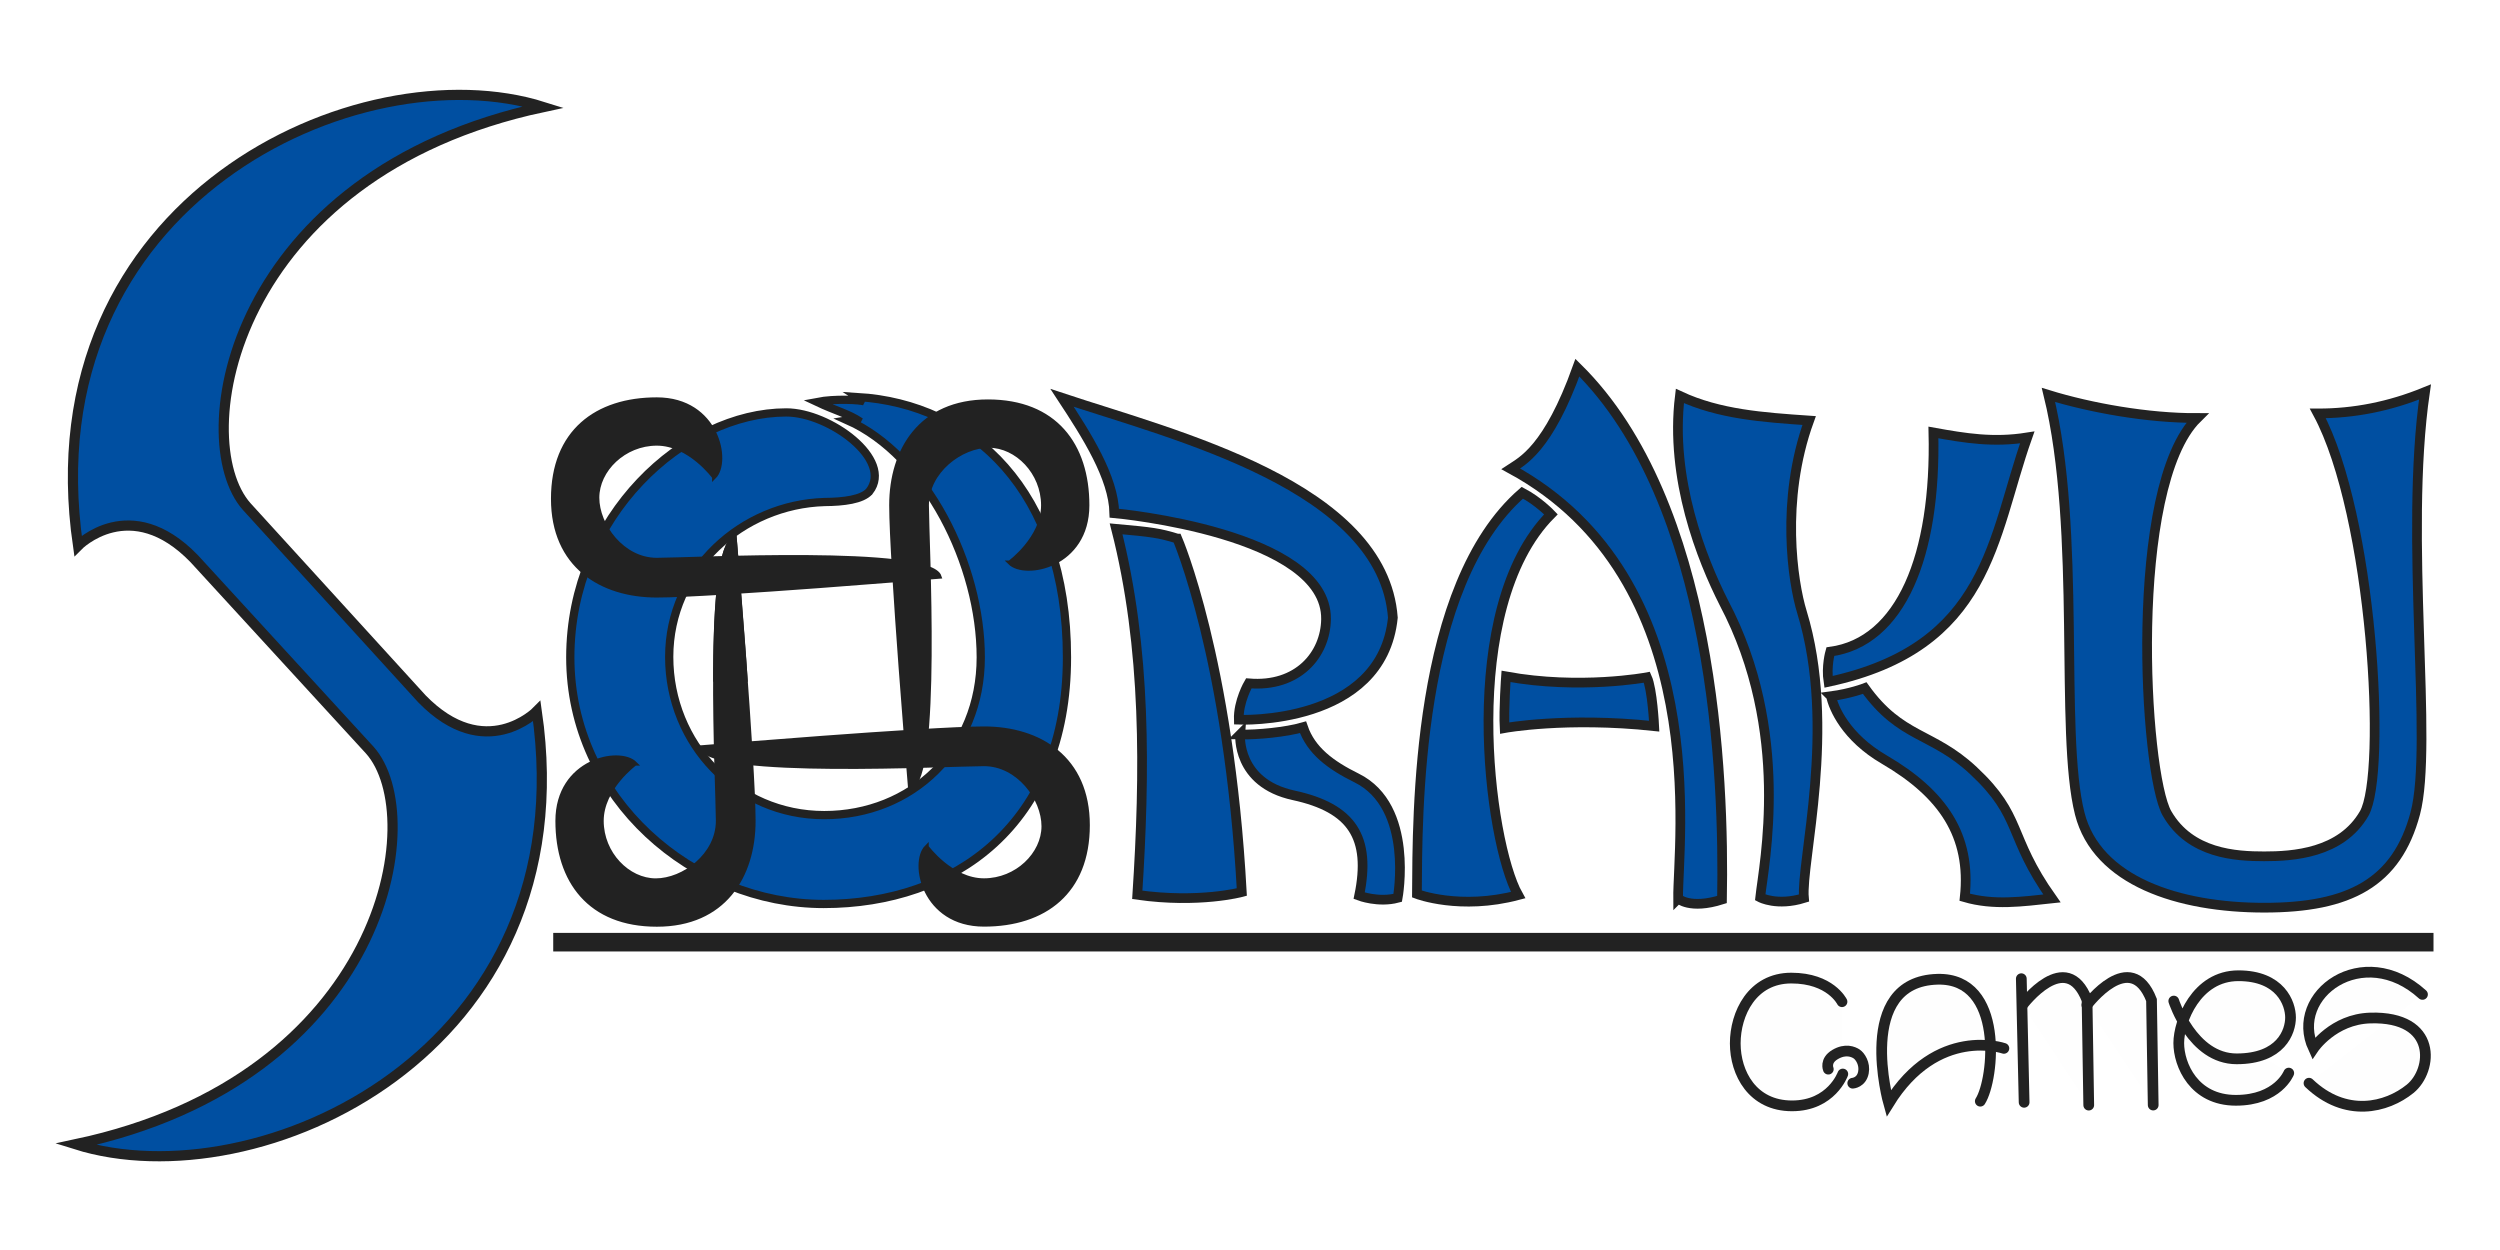 <?xml version="1.0" encoding="UTF-8" standalone="no"?>
<!-- Created with Inkscape (http://www.inkscape.org/) -->

<svg
   version="1.1"
   id="svg1"
   width="512"
   height="256"
   viewBox="0 0 512 256"
   xmlns:xlink="http://www.w3.org/1999/xlink"
   xmlns="http://www.w3.org/2000/svg"
   xmlns:svg="http://www.w3.org/2000/svg">
  <defs
     id="defs1">
    <color-profile
       name="Agfa-:-Swop-Standard"
       xlink:href="../../../../../../../Windows/system32/spool/drivers/color/RSWOP.icm"
       id="color-profile2" />
  </defs>
  <g
     id="g1"
     style="display:none;opacity:0.5"
     transform="matrix(0.845,0,0,0.845,9.285,-67.515)">
    <path
       style="fill:#004fa1;fill-opacity:1;stroke:#000000;stroke-width:2;stroke-linecap:butt;stroke-linejoin:miter;stroke-dasharray:none;stroke-opacity:1;paint-order:normal"
       d="m 197.927,204.89 c 0,0 4.148,-6.815 -1.037,-13.333 0,0 -5.766,-7.819 -15.222,-9.593 0,0 -36.421,-3.527 -49.998,36.268 0,0 -13.447,38.362 16.331,66.806 29.778,28.445 68.815,6.889 68.815,6.889 0,0 25.482,-15.333 29.408,-40.963 0,0 4.296,-24.148 -11.556,-47.259 0,0 -13.05,-19.255 -37.791,-25.106 l 1.652,1.083 c 0,0 -1.297,-0.568 -5.994,-0.71 -1.841,0.081 -3.602,0.381 -5.295,1.075 3.978,0.957 6.801,2.838 10.271,5.199 l -2.491,-0.421 c 4.769,1.354 11.702,6.891 19.706,17.487 9.926,13.852 12.7,21.916 11.721,41.096 -1.005,19.687 -19.392,32.741 -27.54,35.037 -8.148,2.296 -25.185,3.63 -37.852,-10.667 -12.667,-14.296 -15.497,-32.741 -9.127,-44.148 6.37,-11.407 19.577,-19.233 26.244,-20.27 6.667,-1.037 9.315,0.037 14.889,1.556 0,0 3.597,1.426 4.867,-0.026 z"
       id="path2" />
    <path
       style="fill:#004fa1;fill-opacity:1;stroke:#000000;stroke-width:2.353;stroke-linecap:butt;stroke-linejoin:miter;stroke-dasharray:none;stroke-opacity:1;paint-order:normal"
       d="m 274.449,211.424 c 0,0 12.529,29.032 15.635,85.67 0,0 -10.323,2.806 -25.332,0.679 1.743,-16.35 0.984,-32.701 0.556,-49.07 -0.375,-13.337 -2.314,-27.106 -5.692,-39.64 8.834,0.799 10.446,1.022 14.833,2.361 z"
       id="path3" />
    <path
       style="fill:#004fa1;fill-opacity:1;stroke:#000000;stroke-width:2.353;stroke-linecap:butt;stroke-linejoin:miter;stroke-dasharray:none;stroke-opacity:1;paint-order:normal"
       d="m 259.188,206.263 c 0,0 28.262,2.179 45.249,12.658 16.987,10.479 5.638,30.14 -12.667,28.584 0,0 -2.563,4.358 -2.416,8.819 0,0 34.705,1.504 37.341,-24.745 2.636,-26.25 -45.395,-40.879 -56.671,-45.236 -7.524,-3.084 -15.664,-5.39 -23.503,-8.034 5.993,9.108 12.484,19.288 12.667,27.954 z"
       id="path4" />
    <path
       style="fill:#004fa1;fill-opacity:1;stroke:#000000;stroke-width:2.353;stroke-linecap:butt;stroke-linejoin:miter;stroke-dasharray:none;stroke-opacity:1;paint-order:normal"
       d="m 289.677,258.914 c 0,0 0.629,11.728 14.54,14.737 14.174,3.066 18.817,10.22 15.888,24.33 0,0 3.075,1.764 7.761,0.519 0,0 4.1,-22.099 -9.958,-29.051 -6.298,-3.114 -11.043,-6.619 -12.99,-12.304 -4.099,1.189 -11.112,1.859 -15.242,1.769 z"
       id="path5" />
    <path
       style="fill:#004fa1;fill-opacity:1;stroke:#000000;stroke-width:2.353;stroke-linecap:butt;stroke-linejoin:miter;stroke-dasharray:none;stroke-opacity:1;paint-order:normal"
       d="m 360.082,201.49 c 0,0 -21.965,11.828 -25.187,96.076 0,0 5.565,4.358 19.622,0.623 0,0 -17.865,-57.894 12.008,-91.095 0,0 -2.709,-3.242 -6.443,-5.603 z"
       id="path6" />
    <path
       style="fill:#004fa1;fill-opacity:1;stroke:#000000;stroke-width:2.353;stroke-linecap:butt;stroke-linejoin:miter;stroke-dasharray:none;stroke-opacity:1;paint-order:normal"
       d="m 353.419,246.934 c 0,0 -0.833,3.662 -0.588,8.184 0,0 15.371,-2.624 36.75,-0.342 0,0 -0.682,-4.708 -2.007,-7.635 0,0 -16.217,3.061 -34.155,-0.207 z"
       id="path7" />
    <path
       style="fill:#004fa1;fill-opacity:1;stroke:#000000;stroke-width:2.353;stroke-linecap:butt;stroke-linejoin:miter;stroke-dasharray:none;stroke-opacity:1;paint-order:normal"
       d="m 387.612,234.898 c 12.301,35.484 7.029,51.877 4.1,64.12 0,0 5.565,1.66 12.301,0.415 0,0 -1.757,-3.32 -0.879,-11.62 0.879,-8.3 0,-87.36 -30.752,-114.129 -6.471,7.217 -11.593,12.272 -19.761,19.071 22.878,13.441 25.639,22.368 34.991,42.143 z"
       id="path8" />
    <path
       style="fill:#004fa1;fill-opacity:1;stroke:#000000;stroke-width:2.353;stroke-linecap:butt;stroke-linejoin:miter;stroke-dasharray:none;stroke-opacity:1;paint-order:normal"
       d="m 406.941,227.013 c 16.401,31.126 9.665,63.289 8.786,71.382 0,0 5.198,2.179 11.715,0.156 0,0 -2.197,-3.579 0.732,-24.434 2.929,-20.854 -0.146,-37.766 -2.343,-44.925 -2.197,-7.159 -5.272,-26.976 1.757,-46.378 -11.184,-0.766 -21.78,-1.505 -31.329,-5.955 -1.254,10.228 -0.488,16.147 1.519,24.107 1.728,8.885 4.946,17.712 9.163,26.047 z"
       id="path9" />
    <path
       style="fill:#004fa1;fill-opacity:1;stroke:#000000;stroke-width:2.353;stroke-linecap:butt;stroke-linejoin:miter;stroke-dasharray:none;stroke-opacity:1;paint-order:normal"
       d="m 432.714,239.827 c 0,0 -1.025,3.579 -0.439,7.315 0,0 32.655,-2.905 43.931,-46.793 0,0 1.646,-6.299 4.247,-12.45 -8.194,1.304 -14.881,0.217 -22.744,-1.204 0.71,29.93 -7.903,50.798 -24.994,53.132 z"
       id="path10" />
    <path
       style="fill:#004fa1;fill-opacity:1;stroke:#000000;stroke-width:2.353;stroke-linecap:butt;stroke-linejoin:miter;stroke-dasharray:none;stroke-opacity:1;paint-order:normal"
       d="m 432.641,249.631 c 0.608,2.866 6.323,9.296 15.742,14.422 15.756,8.574 19.769,18.987 18.158,33.927 7.026,2.043 12.684,1.436 19.894,0.66 -3.326,-5.407 -5.916,-11.107 -7.74,-16.845 -2.164,-6.045 -5.66,-10.325 -10.69,-14.525 -10.397,-8.612 -15.229,-5.603 -26.944,-19.609 0,0 -3.734,1.349 -8.42,1.971 z"
       id="path11" />
    <path
       style="fill:#004fa1;fill-opacity:1;stroke:#000000;stroke-width:2.353;stroke-linecap:butt;stroke-linejoin:miter;stroke-dasharray:none;stroke-opacity:1;paint-order:normal"
       d="m 493.025,237.922 c 1.59,19.085 2.224,36.605 4.358,44.279 2.413,6.628 10.94,19.777 41.79,18.685 35.054,-1.242 35.483,-20.52 36.548,-25.956 0.398,-3.012 -0.371,-47.829 -1.093,-71.742 -0.175,-9.151 0.895,-18.206 2.216,-27.289 -8.607,3.52 -14.605,5.204 -23.337,5.194 13.257,24.667 14.508,62.49 11.389,93.699 -0.448,4.452 -5.706,8.737 -12.188,11.414 -6.698,2.766 -17.1,4.635 -30.266,0.031 0,0 -10.976,-4.255 -12.218,-21.276 -1.243,-17.021 -4.97,-69.696 8.284,-82.755 -12,0.053 -22.754,-2.469 -32.918,-5.597 6.535,20.062 5.917,40.839 7.436,61.314 z"
       id="path12" />
    <path
       style="display:inline;fill:#000000;fill-opacity:1;stroke:#000000;stroke-opacity:1"
       d="m 231.112,216.149 c 0,0 14.963,-10.074 3.556,-21.926 -11.407,-11.852 -21.63,2.667 -22.222,6.963 -0.593,4.296 -3.407,13.778 -1.926,49.482 0,0 1.481,13.63 -4.593,19.407 0,0 -2.627,-38.573 -4.741,-51.408 -2.074,-12.593 0,-40.889 25.185,-41.037 8.677,-0.051 14.218,4.211 17.954,9.274 3.854,5.224 6.494,18.129 3.232,22.578 -4.461,6.082 -10.519,9.185 -16.445,6.667 z"
       id="path13" />
    <path
       style="display:inline;fill:#000000;fill-opacity:1;stroke:#000000;stroke-opacity:1"
       d="m 210.774,284.386 c 0,0 10.074,14.963 21.926,3.556 11.852,-11.407 -2.667,-21.63 -6.963,-22.222 -4.296,-0.593 -13.778,-3.407 -49.482,-1.926 0,0 -13.63,1.481 -19.407,-4.593 0,0 38.573,-2.627 51.408,-4.741 12.593,-2.074 40.889,0 41.037,25.185 0.051,8.677 -4.211,14.218 -9.274,17.954 -5.224,3.854 -18.129,6.494 -22.578,3.232 -6.082,-4.461 -9.185,-10.519 -6.667,-16.445 z"
       id="path13-8" />
    <path
       style="display:inline;fill:#000000;fill-opacity:1;stroke:#000000;stroke-opacity:1"
       d="m 140.865,265.686 c 0,0 -14.963,10.074 -3.556,21.926 11.407,11.852 21.63,-2.667 22.222,-6.963 0.593,-4.296 3.407,-13.778 1.926,-49.482 0,0 -1.481,-13.63 4.593,-19.407 0,0 2.627,38.573 4.741,51.408 2.074,12.593 0,40.889 -25.185,41.037 -8.677,0.051 -14.218,-4.211 -17.954,-9.274 -3.854,-5.224 -6.494,-18.129 -3.232,-22.578 4.461,-6.082 10.519,-9.185 16.445,-6.667 z"
       id="path13-8-1" />
    <path
       style="display:inline;fill:#000000;fill-opacity:1;stroke:#000000;stroke-opacity:1"
       d="m 162.456,193.36 c 0,0 -10.074,-14.963 -21.926,-3.556 -11.852,11.407 2.667,21.63 6.963,22.222 4.296,0.593 13.778,3.407 49.482,1.926 0,0 13.63,-1.481 19.407,4.593 0,0 -38.573,2.627 -51.408,4.741 -12.593,2.074 -40.889,0 -41.037,-25.185 -0.051,-8.677 4.211,-14.218 9.274,-17.954 5.224,-3.854 18.129,-6.494 22.578,-3.232 6.082,4.461 9.185,10.519 6.667,16.445 z"
       id="path13-8-1-3" />
    <path
       style="fill:#000000;fill-opacity:1;stroke:#000000;stroke-width:4.503;stroke-dasharray:none;stroke-opacity:1"
       d="M 123.194,309.243 H 578.911"
       id="path14" />
    <path
       style="display:inline;fill:#000000;fill-opacity:0.004;stroke:#000000;stroke-width:2.6;stroke-linecap:round;stroke-dasharray:none;stroke-opacity:1"
       d="m 435.552,323.672 c 0,0 -3.448,-6.195 -12.29,-5.725 -9.889,0.525 -13.873,10.827 -13.582,15.83 0.33,5.695 4.081,10.645 8.168,13.278 4.604,2.967 13.531,1.089 17.897,-5.857"
       id="path16" />
    <path
       style="fill:#000000;fill-opacity:0.004;stroke:#000000;stroke-width:2.6;stroke-linecap:round;stroke-dasharray:none;stroke-opacity:1"
       d="m 432.232,340.019 c 0,0 -0.885,-2.043 1.634,-3.541 2.519,-1.498 4.426,-0.681 5.243,-0.136 0.817,0.545 2.053,2.338 1.634,4.494 -0.477,2.451 -2.587,2.587 -2.587,2.587"
       id="path17" />
    <path
       style="fill:#000000;fill-opacity:0.004;stroke:#000000;stroke-width:2.6;stroke-linecap:round;stroke-dasharray:none;stroke-opacity:1"
       d="m 474.788,334.981 c 0,0 -16.205,-5.583 -27.917,13.346 0,0 -8.331,-29.587 11.848,-30.096 16.205,-0.409 13.754,24.24 10.35,29.551"
       id="path18" />
    <path
       style="fill:#000000;fill-opacity:0.004;stroke:#000000;stroke-width:2.6;stroke-linecap:round;stroke-dasharray:none;stroke-opacity:1"
       d="m 479.691,348.054 -0.681,-29.959"
       id="path19" />
    <path
       style="fill:#000000;fill-opacity:0.004;stroke:#000000;stroke-width:2.6;stroke-linecap:round;stroke-dasharray:none;stroke-opacity:1"
       d="m 479.282,324.495 c 0,0 10.622,-14.163 15.661,-1.226 l 0.409,25.466"
       id="path20" />
    <path
       style="fill:#000000;fill-opacity:0.004;stroke:#000000;stroke-width:2.6;stroke-linecap:round;stroke-dasharray:none;stroke-opacity:1"
       d="m 494.905,324.479 c 0,0 10.622,-14.163 15.661,-1.226 l 0.409,25.466"
       id="path20-6" />
    <path
       style="fill:#000000;fill-opacity:0.004;stroke:#000000;stroke-width:2.6;stroke-linecap:round;stroke-dasharray:none;stroke-opacity:1"
       d="m 516.051,323.95 c 0,0 -0.048,5.381 8.171,11.031 5.424,3.728 12.722,3.144 16.942,-0.436 3.339,-2.832 4.004,-7.214 2.259,-11.003 -3.949,-8.579 -16.205,-8.035 -21.38,-1.634 -5.175,6.4 -7.108,15.824 -0.681,22.061 2.33,2.261 6.901,3.995 11.633,3.541 4.593,-0.441 9.361,-2.982 10.836,-6.537"
       id="path21" />
    <path
       style="fill:#000000;fill-opacity:0.004;stroke:#000000;stroke-width:2.6;stroke-linecap:round;stroke-dasharray:none;stroke-opacity:1"
       d="m 576.242,321.907 c 0,0 -6.264,-7.898 -18.112,-4.222 -11.848,3.677 -10.213,15.388 -8.307,17.295 0,0 4.766,-7.081 13.754,-7.354 8.988,-0.272 11.575,3.677 12.12,4.494 0.545,0.817 3.268,8.035 -2.451,12.665 -5.72,4.63 -15.661,7.081 -24.512,-1.362"
       id="path22" />
    <path
       style="display:inline;fill:#004fa1;fill-opacity:1;stroke:#000000;stroke-width:2;stroke-linecap:butt;stroke-linejoin:miter;stroke-miterlimit:4;stroke-dasharray:none;stroke-opacity:1;paint-order:normal"
       d="m 120.89,110.414 c -12.211,-4.208 -49.365,-3.649 -76.777,24.001 -24.889,25.105 -31.961,51.634 -36.151,71.328 0,0 14.875,-4.819 24.304,-0.21 9.428,4.609 40.739,40.178 40.739,40.178 0,0 31.334,37.133 0.326,72.541 -22.731,25.956 -47.323,32.579 -63.692,34.57 7.845,3.375 51.191,8.497 82.893,-28.568 0,0 25.082,-30.178 29.406,-68.228 0,0 -15.838,4.364 -26.524,-5.483 0,0 -21.776,-17.095 -45.968,-45.01 C 36.908,191.067 45.906,161.741 54.568,150.274 76.763,120.892 106.817,112.947 120.89,110.414 Z"
       id="path1" />
  </g>
  <g
     id="g71"
     style="display:inline"
     transform="matrix(0.845,0,0,0.845,9.201,-68.353)">
    <path
       style="display:inline;fill:#000000;fill-opacity:0.004;stroke:#222222;stroke-width:2.6;stroke-linecap:round;stroke-dasharray:none;stroke-opacity:1"
       d="m 576.242,321.907 c -14.372,-13.051 -32.421,0.059 -26.419,13.073 0,0 4.766,-7.081 13.754,-7.354 16.371,-0.496 15.213,12.67 9.669,17.159 -5.72,4.63 -15.661,7.081 -24.512,-1.362"
       id="path70" />
    <path
       style="fill:#000000;fill-opacity:0.004;stroke:#222222;stroke-width:2.6;stroke-linecap:round;stroke-dasharray:none;stroke-opacity:1"
       d="m 515.963,323.512 c 0,0 4.476,14.005 15.236,14.005 10.761,0 13.063,-6.608 13.063,-10.019 0,-3.411 -2.441,-10.121 -12.637,-10.121 -10.196,0 -14.454,11.058 -14.454,16.317 0,5.259 3.644,13.873 13.839,13.873 10.195,0 12.82,-6.595 12.82,-6.595"
       id="path69" />
    <path
       style="display:inline;fill:#000000;fill-opacity:0.004;stroke:#222222;stroke-width:2.6;stroke-linecap:round;stroke-dasharray:none;stroke-opacity:1"
       d="m 494.905,324.479 c 0,0 10.622,-14.163 15.661,-1.226 l 0.409,25.466"
       id="path68" />
    <path
       style="display:inline;fill:#000000;fill-opacity:0.004;stroke:#222222;stroke-width:2.6;stroke-linecap:round;stroke-dasharray:none;stroke-opacity:1"
       d="m 479.282,324.495 c 0,0 10.622,-14.163 15.661,-1.226 l 0.409,25.466"
       id="path67" />
    <path
       style="display:inline;fill:#000000;fill-opacity:0.004;stroke:#222222;stroke-width:2.6;stroke-linecap:round;stroke-dasharray:none;stroke-opacity:1"
       d="m 479.691,348.054 -0.681,-29.959"
       id="path66" />
    <path
       style="display:inline;fill:#000000;fill-opacity:0.004;stroke:#222222;stroke-width:2.6;stroke-linecap:round;stroke-dasharray:none;stroke-opacity:1"
       d="m 474.788,334.981 c 0,0 -16.205,-5.583 -27.917,13.346 0,0 -8.331,-29.587 11.848,-30.096 16.205,-0.409 13.754,24.24 10.35,29.551"
       id="path65" />
    <path
       style="display:inline;fill:#000000;fill-opacity:0.004;stroke:#222222;stroke-width:2.6;stroke-linecap:round;stroke-dasharray:none;stroke-opacity:1"
       d="m 432.232,340.019 c 0,0 -0.885,-2.043 1.634,-3.541 2.519,-1.498 4.426,-0.681 5.243,-0.136 0.817,0.545 2.053,2.338 1.634,4.494 -0.477,2.451 -2.587,2.587 -2.587,2.587"
       id="path64" />
    <path
       style="display:inline;fill:#000000;fill-opacity:0.004;stroke:#222222;stroke-width:2.6;stroke-linecap:round;stroke-dasharray:none;stroke-opacity:1"
       d="m 435.552,323.672 c 0,0 -2.801,-5.725 -12.29,-5.725 -9.49,0 -13.582,8.618 -13.582,15.83 0,7.213 4.178,15.137 13.746,15.137 9.568,0 12.319,-7.717 12.319,-7.717"
       id="path63" />
    <path
       style="display:inline;fill:#000000;fill-opacity:1;stroke:#222222;stroke-width:4.503;stroke-dasharray:none;stroke-opacity:1"
       d="M 123.194,309.243 H 578.911"
       id="path62" />
    <path
       style="display:inline;fill:#004fa1;fill-opacity:1;stroke:#222222;stroke-width:2.353;stroke-linecap:butt;stroke-linejoin:miter;stroke-dasharray:none;stroke-opacity:1;paint-order:normal"
       d="m 493.169,278.069 c 4.148,16.375 23.967,22.816 44.714,22.816 20.748,0 32.127,-6.128 36.599,-22.816 4.471,-16.688 -2.783,-66.787 2.362,-102.171 -8.607,3.52 -17.235,5.204 -25.967,5.194 13.257,24.667 16.816,87.304 11.231,96.977 -5.585,9.673 -17.342,10.367 -24.225,10.367 -6.883,0 -17.904,-0.597 -23.545,-10.367 -5.641,-9.77 -9.577,-79.211 7.324,-95.864 -12,0.053 -25.909,-2.469 -36.073,-5.597 8.09,33.038 2.604,81.822 7.58,101.461 z"
       id="path57" />
    <path
       style="display:inline;fill:#004fa1;fill-opacity:1;stroke:#222222;stroke-width:2.353;stroke-linecap:butt;stroke-linejoin:miter;stroke-dasharray:none;stroke-opacity:1;paint-order:normal"
       d="m 432.889,249.631 c 0.608,2.866 3.59,9.915 12.852,15.319 14.268,8.326 21.171,18.461 19.56,33.401 7.026,2.043 13.924,1.064 21.133,0.288 -10.854,-15.338 -6.982,-19.738 -19.049,-30.999 -10.025,-9.355 -17.513,-7.697 -26.324,-19.981 0,0 -3.486,1.349 -8.172,1.971 z"
       id="path56" />
    <path
       style="display:inline;fill:#004fa1;fill-opacity:1;stroke:#222222;stroke-width:2.353;stroke-linecap:butt;stroke-linejoin:miter;stroke-dasharray:none;stroke-opacity:1;paint-order:normal"
       d="m 432.714,238.835 c 0,0 -1.025,3.579 -0.439,7.315 39.099,-8.411 39.598,-35.003 48.177,-59.243 -8.194,1.304 -14.881,0.217 -22.744,-1.204 0.71,29.93 -7.903,50.798 -24.994,53.132 z"
       id="path55" />
    <path
       style="display:inline;fill:#004fa1;fill-opacity:1;stroke:#222222;stroke-width:2.353;stroke-linecap:butt;stroke-linejoin:miter;stroke-dasharray:none;stroke-opacity:1;paint-order:normal"
       d="m 406.941,227.013 c 16.401,31.126 9.665,63.289 8.786,71.382 0,0 4.083,2.179 10.599,0.156 -0.794,-8.659 8.103,-41.337 -0.495,-69.359 -2.197,-7.159 -5.272,-26.976 1.757,-46.378 -11.184,-0.766 -21.78,-1.505 -31.329,-5.955 -2.461,20.077 5.307,39.532 10.682,50.154 z"
       id="path54" />
    <path
       style="display:inline;fill:#004fa1;fill-opacity:1;stroke:#222222;stroke-width:2.353;stroke-linecap:butt;stroke-linejoin:miter;stroke-dasharray:none;stroke-opacity:1;paint-order:normal"
       d="m 354.12,244.83 c 0,0 -0.585,7.997 -0.34,12.519 0,0 14.875,-2.748 36.254,-0.466 0,0 -0.434,-8.919 -1.759,-11.846 0,0 -16.217,3.061 -34.155,-0.207 z"
       id="path52" />
    <path
       style="display:inline;fill:#004fa1;fill-opacity:1;stroke:#222222;stroke-width:2.353;stroke-linecap:butt;stroke-linejoin:miter;stroke-dasharray:none;stroke-opacity:1;paint-order:normal"
       d="m 395.831,298.667 c 0,0 2.848,2.712 10.636,0.24 0.549,-29.828 -1.874,-96.23 -35.049,-128.904 -7.085,19.751 -13.434,22.702 -16.168,24.506 49.287,26.78 40.464,90.747 40.58,104.159 z"
       id="path53" />
    <path
       style="display:inline;fill:#004fa1;fill-opacity:1;stroke:#222222;stroke-width:2.353;stroke-linecap:butt;stroke-linejoin:miter;stroke-dasharray:none;stroke-opacity:1;paint-order:normal"
       d="m 358.071,200.314 c -25.832,22.496 -25.403,78.333 -25.543,97.251 0,0 10.473,4.007 24.531,0.272 -7.196,-12.835 -14.638,-69.551 7.951,-92.292 0,0 -3.03,-3.189 -6.939,-5.231 z"
       id="path51" />
    <path
       style="display:inline;fill:#004fa1;fill-opacity:1;stroke:#222222;stroke-width:2.353;stroke-linecap:butt;stroke-linejoin:miter;stroke-dasharray:none;stroke-opacity:1;paint-order:normal"
       d="m 289.677,258.914 c 0,0 -0.949,11.728 12.962,14.737 14.174,3.066 18.817,10.22 15.888,24.33 0,0 4.653,1.764 9.339,0.519 0,0 4.1,-22.099 -9.958,-29.051 -6.298,-3.114 -11.043,-6.619 -12.99,-12.304 -4.099,1.189 -11.112,1.859 -15.242,1.769 z"
       id="path50" />
    <path
       style="display:inline;fill:#004fa1;fill-opacity:1;stroke:#222222;stroke-width:2.353;stroke-linecap:butt;stroke-linejoin:miter;stroke-dasharray:none;stroke-opacity:1;paint-order:normal"
       d="m 259.188,205.271 c 0.893,0.079 51.59,4.852 51.31,25.683 -0.116,8.587 -6.807,16.572 -18.728,15.559 0,0 -2.563,4.358 -2.416,8.819 0,0 34.705,1.504 37.341,-24.745 -2.341,-31.849 -52.809,-44.177 -80.174,-53.27 5.993,9.108 12.484,19.288 12.667,27.954 z"
       id="path49" />
    <path
       style="display:inline;fill:#004fa1;fill-opacity:1;stroke:#222222;stroke-width:2.353;stroke-linecap:butt;stroke-linejoin:miter;stroke-dasharray:none;stroke-opacity:1;paint-order:normal"
       d="m 274.449,211.424 c 0,0 12.529,29.032 15.635,85.67 0,0 -10.323,2.806 -25.332,0.679 1.917,-29.506 2.235,-59.868 -5.136,-88.71 8.834,0.799 10.446,1.022 14.833,2.361 z"
       id="path48" />
    <path
       style="display:inline;fill:#004fa1;fill-opacity:1;stroke:#222222;stroke-width:2;stroke-linecap:butt;stroke-linejoin:miter;stroke-dasharray:none;stroke-opacity:1;paint-order:normal"
       d="m 199.82,199.983 c 5.953,-7.695 -9.697,-19.135 -20.136,-19.135 -24.694,0 -52.353,25.118 -52.353,59.365 0,34.247 29.796,59.773 61.42,59.773 31.624,0 58.959,-19.249 58.959,-59.773 0,-40.523 -23.199,-61.414 -50.71,-63.102 l 1.652,1.083 c -1.017,-0.398 -7.202,-0.726 -11.537,0.117 4.496,2.128 7.623,2.835 10.549,4.828 -1.556,-0.576 -1.664,-0.632 -3.139,-0.386 19.075,8.505 32.291,34.96 32.291,57.46 0,22.501 -16.809,38.232 -37.942,38.232 -21.133,0 -37.569,-17.218 -37.569,-38.356 0,-21.138 17.707,-36.952 37.693,-37.528 4.573,-0.026 9.062,-0.59 10.82,-2.578 z"
       id="path47" />
    <path
       style="display:inline;fill:#222222;fill-opacity:1;stroke:#222222;stroke-opacity:1"
       d="m 143.043,265.952 c 0,0 -8.113,5.918 -8.113,13.889 0,7.971 6.385,14.437 13.121,14.437 6.737,0 15.062,-6.134 15.062,-14.437 0,-8.303 -3.119,-66.199 4.064,-68.516 0,0 4.565,55.074 4.565,68.516 0,13.443 -7.189,25.156 -23.432,25.156 -16.243,0 -24.089,-10.521 -24.089,-25.156 0,-14.635 15.057,-17.654 18.823,-13.889 z"
       id="path73" />
    <path
       style="display:inline;fill:#222222;fill-opacity:1;stroke:#222222;stroke-opacity:1"
       d="m 213.707,286.154 c 0,0 5.918,8.113 13.889,8.113 7.971,0 14.437,-6.385 14.437,-13.121 0,-6.737 -6.134,-15.062 -14.437,-15.062 -8.303,0 -66.199,3.119 -68.516,-4.064 0,0 55.074,-4.565 68.516,-4.565 13.443,0 25.156,7.189 25.156,23.432 0,16.243 -10.521,24.089 -25.156,24.089 -14.635,0 -17.654,-15.057 -13.889,-18.823 z"
       id="path74" />
    <path
       style="display:inline;fill:#222222;fill-opacity:1;stroke:#222222;stroke-opacity:1"
       d="m 233.821,217.244 c 0,0 8.113,-5.918 8.113,-13.889 0,-7.971 -6.385,-14.437 -13.121,-14.437 -6.737,0 -15.062,6.134 -15.062,14.437 0,8.303 3.119,66.199 -4.064,68.516 0,0 -4.565,-55.074 -4.565,-68.516 0,-13.443 7.189,-25.156 23.432,-25.156 16.243,0 24.089,10.521 24.089,25.156 0,14.635 -15.057,17.654 -18.823,13.889 z"
       id="path72" />
    <path
       style="display:inline;fill:#222222;fill-opacity:1;stroke:#222222;stroke-opacity:1"
       d="m 162.193,196.516 c 0,0 -5.918,-8.113 -13.889,-8.113 -7.971,0 -14.437,6.385 -14.437,13.121 0,6.737 6.134,15.062 14.437,15.062 8.303,0 66.199,-3.119 68.516,4.064 0,0 -55.074,4.565 -68.516,4.565 -13.443,0 -25.156,-7.189 -25.156,-23.432 0,-16.243 10.521,-24.089 25.156,-24.089 14.635,0 17.654,15.057 13.889,18.823 z"
       id="path61" />
    <path
       style="display:inline;opacity:1;fill:#222222;fill-opacity:1;stroke:#222222;stroke-opacity:1"
       d="m 162.462,246.125 c 0.021,-2.282 -0.413,-33.226 4.715,-34.8 0,0 2.237,27.042 2.675,34.831"
       id="path105" />
    <path
       id="path1-7"
       style="display:inline;fill:#004fa1;fill-opacity:1;stroke:#222222;stroke-width:2.47;stroke-linecap:butt;stroke-linejoin:miter;stroke-miterlimit:4;stroke-dasharray:none;stroke-opacity:1;paint-order:normal"
       d="M 78.718,262.68 C 93.228,278.849 82.471,342.285 7.429,358.228 51.603,372.103 131.239,335.977 119.212,253.277 c 0,0 -12.501,12.765 -27.857,-3.029 L 48.93,203.696 C 34.286,187.314 45.099,122.977 120.83,106.824 76.25,92.765 -4.118,129.369 8.02,213.161 c 0,0 12.66,-12.871 28.156,3.131 z" />
  </g>
  <g
     id="g103"
     style="display:none"
     transform="matrix(0.845,0,0,0.845,9.201,-68.353)">
    <rect
       style="display:inline;fill:#222222;fill-opacity:1;stroke:#dddddd;stroke-width:2.367;stroke-opacity:1"
       id="rect104"
       width="605.838"
       height="605.838"
       x="-12.062"
       y="-18.531" />
    <path
       style="display:inline;fill:#000000;fill-opacity:0.004;stroke:#dddddd;stroke-width:2.6;stroke-linecap:round;stroke-dasharray:none;stroke-opacity:1"
       d="m 576.242,321.907 c -14.372,-13.051 -32.421,0.059 -26.419,13.073 0,0 4.766,-7.081 13.754,-7.354 16.371,-0.496 15.213,12.67 9.669,17.159 -5.72,4.63 -15.661,7.081 -24.512,-1.362"
       id="path79" />
    <path
       style="fill:#000000;fill-opacity:0.004;stroke:#dddddd;stroke-width:2.6;stroke-linecap:round;stroke-dasharray:none;stroke-opacity:1"
       d="m 515.963,323.512 c 0,0 4.476,14.005 15.236,14.005 10.761,0 13.063,-6.608 13.063,-10.019 0,-3.411 -2.441,-10.121 -12.637,-10.121 -10.196,0 -14.454,11.058 -14.454,16.317 0,5.259 3.644,13.873 13.839,13.873 10.195,0 12.82,-6.595 12.82,-6.595"
       id="path80" />
    <path
       style="display:inline;fill:#000000;fill-opacity:0.004;stroke:#dddddd;stroke-width:2.6;stroke-linecap:round;stroke-dasharray:none;stroke-opacity:1"
       d="m 494.905,324.479 c 0,0 10.622,-14.163 15.661,-1.226 l 0.409,25.466"
       id="path81" />
    <path
       style="display:inline;fill:#000000;fill-opacity:0.004;stroke:#dddddd;stroke-width:2.6;stroke-linecap:round;stroke-dasharray:none;stroke-opacity:1"
       d="m 479.282,324.495 c 0,0 10.622,-14.163 15.661,-1.226 l 0.409,25.466"
       id="path82" />
    <path
       style="display:inline;fill:#000000;fill-opacity:0.004;stroke:#dddddd;stroke-width:2.6;stroke-linecap:round;stroke-dasharray:none;stroke-opacity:1"
       d="m 479.691,348.054 -0.681,-29.959"
       id="path83" />
    <path
       style="display:inline;fill:#000000;fill-opacity:0.004;stroke:#dddddd;stroke-width:2.6;stroke-linecap:round;stroke-dasharray:none;stroke-opacity:1"
       d="m 474.788,334.981 c 0,0 -16.205,-5.583 -27.917,13.346 0,0 -8.331,-29.587 11.848,-30.096 16.205,-0.409 13.754,24.24 10.35,29.551"
       id="path84" />
    <path
       style="display:inline;fill:#000000;fill-opacity:0.004;stroke:#dddddd;stroke-width:2.6;stroke-linecap:round;stroke-dasharray:none;stroke-opacity:1"
       d="m 432.232,340.019 c 0,0 -0.885,-2.043 1.634,-3.541 2.519,-1.498 4.426,-0.681 5.243,-0.136 0.817,0.545 2.053,2.338 1.634,4.494 -0.477,2.451 -2.587,2.587 -2.587,2.587"
       id="path85" />
    <path
       style="display:inline;fill:#000000;fill-opacity:0.004;stroke:#dddddd;stroke-width:2.6;stroke-linecap:round;stroke-dasharray:none;stroke-opacity:1"
       d="m 435.552,323.672 c 0,0 -2.801,-5.725 -12.29,-5.725 -9.49,0 -13.582,8.618 -13.582,15.83 0,7.213 4.178,15.137 13.746,15.137 9.568,0 12.319,-7.717 12.319,-7.717"
       id="path86" />
    <path
       style="display:inline;fill:#000000;fill-opacity:1;stroke:#dddddd;stroke-width:4.503;stroke-dasharray:none;stroke-opacity:1"
       d="M 123.194,309.243 H 578.911"
       id="path87" />
    <path
       style="display:inline;fill:#004fa1;fill-opacity:1;stroke:#dddddd;stroke-width:2.353;stroke-linecap:butt;stroke-linejoin:miter;stroke-dasharray:none;stroke-opacity:1;paint-order:normal"
       d="m 493.169,278.069 c 4.148,16.375 23.967,22.816 44.714,22.816 20.748,0 32.127,-6.128 36.599,-22.816 4.471,-16.688 -2.783,-66.787 2.362,-102.171 -8.607,3.52 -17.235,5.204 -25.967,5.194 13.257,24.667 16.816,87.304 11.231,96.977 -5.585,9.673 -17.342,10.367 -24.225,10.367 -6.883,0 -17.904,-0.597 -23.545,-10.367 -5.641,-9.77 -9.577,-79.211 7.324,-95.864 -12,0.053 -25.909,-2.469 -36.073,-5.597 8.09,33.038 2.604,81.822 7.58,101.461 z"
       id="path88" />
    <path
       style="display:inline;fill:#004fa1;fill-opacity:1;stroke:#dddddd;stroke-width:2.353;stroke-linecap:butt;stroke-linejoin:miter;stroke-dasharray:none;stroke-opacity:1;paint-order:normal"
       d="m 432.889,249.631 c 0.608,2.866 3.59,9.915 12.852,15.319 14.268,8.326 21.171,18.461 19.56,33.401 7.026,2.043 13.924,1.064 21.133,0.288 -10.854,-15.338 -6.982,-19.738 -19.049,-30.999 -10.025,-9.355 -17.513,-7.697 -26.324,-19.981 0,0 -3.486,1.349 -8.172,1.971 z"
       id="path89" />
    <path
       style="display:inline;fill:#004fa1;fill-opacity:1;stroke:#dddddd;stroke-width:2.353;stroke-linecap:butt;stroke-linejoin:miter;stroke-dasharray:none;stroke-opacity:1;paint-order:normal"
       d="m 432.714,238.835 c 0,0 -1.025,3.579 -0.439,7.315 39.099,-8.411 39.598,-35.003 48.177,-59.243 -8.194,1.304 -14.881,0.217 -22.744,-1.204 0.71,29.93 -7.903,50.798 -24.994,53.132 z"
       id="path90" />
    <path
       style="display:inline;fill:#004fa1;fill-opacity:1;stroke:#dddddd;stroke-width:2.353;stroke-linecap:butt;stroke-linejoin:miter;stroke-dasharray:none;stroke-opacity:1;paint-order:normal"
       d="m 406.941,227.013 c 16.401,31.126 9.665,63.289 8.786,71.382 0,0 4.083,2.179 10.599,0.156 -0.794,-8.659 8.103,-41.337 -0.495,-69.359 -2.197,-7.159 -5.272,-26.976 1.757,-46.378 -11.184,-0.766 -21.78,-1.505 -31.329,-5.955 -2.461,20.077 5.307,39.532 10.682,50.154 z"
       id="path91" />
    <path
       style="display:inline;fill:#004fa1;fill-opacity:1;stroke:#dddddd;stroke-width:2.353;stroke-linecap:butt;stroke-linejoin:miter;stroke-dasharray:none;stroke-opacity:1;paint-order:normal"
       d="m 354.12,244.83 c 0,0 -0.585,7.997 -0.34,12.519 0,0 14.875,-2.748 36.254,-0.466 0,0 -0.434,-8.919 -1.759,-11.846 0,0 -16.217,3.061 -34.155,-0.207 z"
       id="path92" />
    <path
       style="display:inline;fill:#004fa1;fill-opacity:1;stroke:#dddddd;stroke-width:2.353;stroke-linecap:butt;stroke-linejoin:miter;stroke-dasharray:none;stroke-opacity:1;paint-order:normal"
       d="m 395.831,298.667 c 0,0 2.848,2.712 10.636,0.24 0.549,-29.828 -1.874,-96.23 -35.049,-128.904 -7.085,19.751 -13.434,22.702 -16.168,24.506 49.287,26.78 40.464,90.747 40.58,104.159 z"
       id="path93" />
    <path
       style="display:inline;fill:#004fa1;fill-opacity:1;stroke:#dddddd;stroke-width:2.353;stroke-linecap:butt;stroke-linejoin:miter;stroke-dasharray:none;stroke-opacity:1;paint-order:normal"
       d="m 358.071,200.314 c -25.832,22.496 -25.403,78.333 -25.543,97.251 0,0 10.473,4.007 24.531,0.272 -7.196,-12.835 -14.638,-69.551 7.951,-92.292 0,0 -3.03,-3.189 -6.939,-5.231 z"
       id="path94" />
    <path
       style="display:inline;fill:#004fa1;fill-opacity:1;stroke:#dddddd;stroke-width:2.353;stroke-linecap:butt;stroke-linejoin:miter;stroke-dasharray:none;stroke-opacity:1;paint-order:normal"
       d="m 289.677,258.914 c 0,0 -0.949,11.728 12.962,14.737 14.174,3.066 18.817,10.22 15.888,24.33 0,0 4.653,1.764 9.339,0.519 0,0 4.1,-22.099 -9.958,-29.051 -6.298,-3.114 -11.043,-6.619 -12.99,-12.304 -4.099,1.189 -11.112,1.859 -15.242,1.769 z"
       id="path95" />
    <path
       style="display:inline;fill:#004fa1;fill-opacity:1;stroke:#dddddd;stroke-width:2.353;stroke-linecap:butt;stroke-linejoin:miter;stroke-dasharray:none;stroke-opacity:1;paint-order:normal"
       d="m 259.188,205.271 c 0.893,0.079 51.59,4.852 51.31,25.683 -0.116,8.587 -6.807,16.572 -18.728,15.559 0,0 -2.563,4.358 -2.416,8.819 0,0 34.705,1.504 37.341,-24.745 -2.341,-31.849 -52.809,-44.177 -80.174,-53.27 5.993,9.108 12.484,19.288 12.667,27.954 z"
       id="path96" />
    <path
       style="display:inline;fill:#004fa1;fill-opacity:1;stroke:#dddddd;stroke-width:2.353;stroke-linecap:butt;stroke-linejoin:miter;stroke-dasharray:none;stroke-opacity:1;paint-order:normal"
       d="m 274.449,211.424 c 0,0 12.529,29.032 15.635,85.67 0,0 -10.323,2.806 -25.332,0.679 1.917,-29.506 2.235,-59.868 -5.136,-88.71 8.834,0.799 10.446,1.022 14.833,2.361 z"
       id="path97" />
    <path
       style="display:inline;fill:#004fa1;fill-opacity:1;stroke:#dddddd;stroke-width:2;stroke-linecap:butt;stroke-linejoin:miter;stroke-dasharray:none;stroke-opacity:1;paint-order:normal"
       d="m 199.82,199.983 c 5.953,-7.695 -9.697,-19.135 -20.136,-19.135 -24.694,0 -52.353,25.118 -52.353,59.365 0,34.247 29.796,59.773 61.42,59.773 31.624,0 58.959,-19.249 58.959,-59.773 0,-40.523 -23.199,-61.414 -50.71,-63.102 l 1.652,1.083 c -1.017,-0.398 -7.202,-0.726 -11.537,0.117 4.496,2.128 7.623,2.835 10.549,4.828 -1.556,-0.576 -1.664,-0.632 -3.139,-0.386 19.075,8.505 32.291,34.96 32.291,57.46 0,22.501 -16.809,38.232 -37.942,38.232 -21.133,0 -37.569,-17.218 -37.569,-38.356 0,-21.138 17.707,-36.952 37.693,-37.528 4.573,-0.026 9.062,-0.59 10.82,-2.578 z"
       id="path98" />
    <path
       style="display:inline;fill:#222222;fill-opacity:1;stroke:#dddddd;stroke-opacity:1"
       d="m 143.043,265.952 c 0,0 -8.113,5.918 -8.113,13.889 0,7.971 6.385,14.437 13.121,14.437 6.737,0 15.062,-6.134 15.062,-14.437 0,-8.303 -3.119,-66.199 4.064,-68.516 0,0 4.565,55.074 4.565,68.516 0,13.443 -7.189,25.156 -23.432,25.156 -16.243,0 -24.089,-10.521 -24.089,-25.156 0,-14.635 15.057,-17.654 18.823,-13.889 z"
       id="path99" />
    <path
       style="display:inline;fill:#222222;fill-opacity:1;stroke:#dddddd;stroke-opacity:1"
       d="m 213.707,286.154 c 0,0 5.918,8.113 13.889,8.113 7.971,0 14.437,-6.385 14.437,-13.121 0,-6.737 -6.134,-15.062 -14.437,-15.062 -8.303,0 -66.199,3.119 -68.516,-4.064 0,0 55.074,-4.565 68.516,-4.565 13.443,0 25.156,7.189 25.156,23.432 0,16.243 -10.521,24.089 -25.156,24.089 -14.635,0 -17.654,-15.057 -13.889,-18.823 z"
       id="path100" />
    <path
       style="display:inline;fill:#222222;fill-opacity:1;stroke:#dddddd;stroke-opacity:1"
       d="m 233.821,217.244 c 0,0 8.113,-5.918 8.113,-13.889 0,-7.971 -6.385,-14.437 -13.121,-14.437 -6.737,0 -15.062,6.134 -15.062,14.437 0,8.303 3.119,66.199 -4.064,68.516 0,0 -4.565,-55.074 -4.565,-68.516 0,-13.443 7.189,-25.156 23.432,-25.156 16.243,0 24.089,10.521 24.089,25.156 0,14.635 -15.057,17.654 -18.823,13.889 z"
       id="path101" />
    <path
       style="display:inline;fill:#222222;fill-opacity:1;stroke:#dddddd;stroke-opacity:1"
       d="m 162.193,196.516 c 0,0 -5.918,-8.113 -13.889,-8.113 -7.971,0 -14.437,6.385 -14.437,13.121 0,6.737 6.134,15.062 14.437,15.062 8.303,0 66.199,-3.119 68.516,4.064 0,0 -55.074,4.565 -68.516,4.565 -13.443,0 -25.156,-7.189 -25.156,-23.432 0,-16.243 10.521,-24.089 25.156,-24.089 14.635,0 17.654,15.057 13.889,18.823 z"
       id="path102" />
    <path
       style="display:inline;opacity:1;fill:#222222;fill-opacity:1;stroke:#dddddd;stroke-opacity:1"
       d="m 162.462,246.125 c 0.021,-2.282 -0.413,-33.226 4.715,-34.8 0,0 2.237,27.042 2.675,34.831"
       id="path104" />
    <path
       id="path103"
       style="display:inline;fill:#004fa1;fill-opacity:1;stroke:#dddddd;stroke-width:2.47;stroke-linecap:butt;stroke-linejoin:miter;stroke-miterlimit:4;stroke-dasharray:none;stroke-opacity:1;paint-order:normal"
       d="M 78.718,262.68 C 93.228,278.849 82.471,342.285 7.429,358.228 51.603,372.103 131.239,335.977 119.212,253.277 c 0,0 -12.501,12.765 -27.857,-3.029 L 48.93,203.696 C 34.286,187.314 45.099,122.977 120.83,106.824 76.25,92.765 -4.118,129.369 8.02,213.161 c 0,0 12.66,-12.871 28.156,3.131 z" />
  </g>
</svg>
